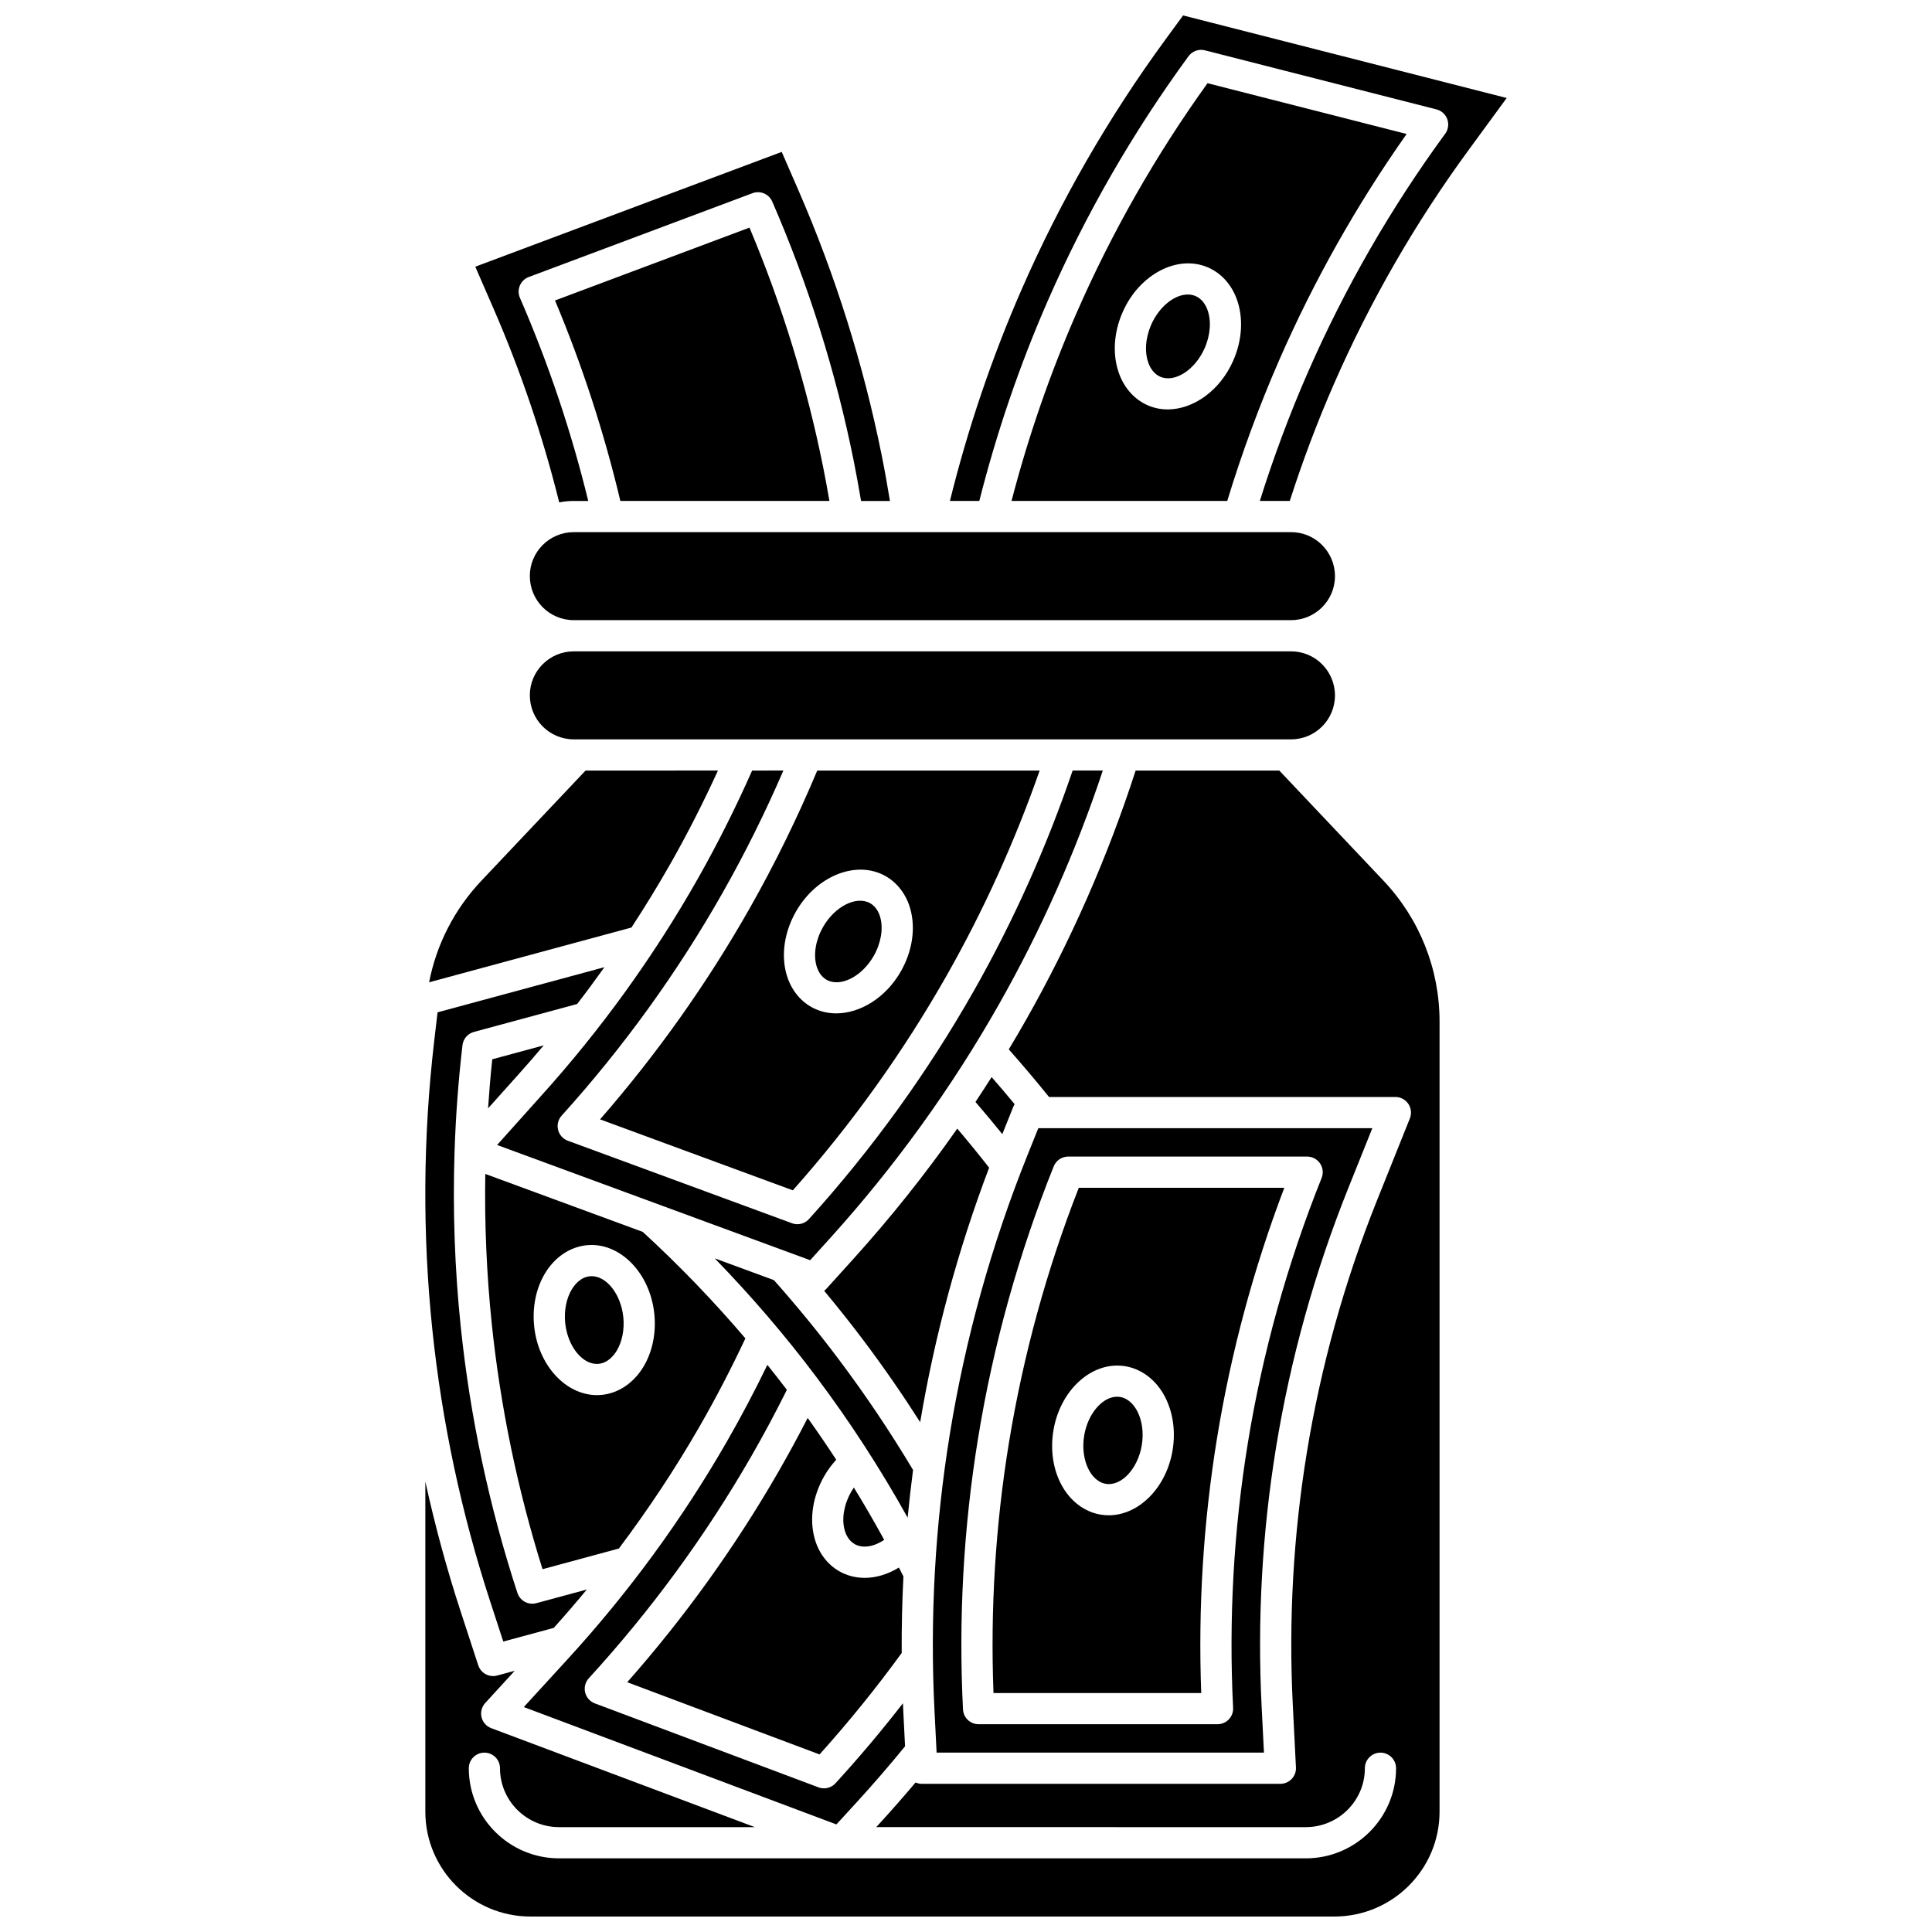 <?xml version="1.0" encoding="UTF-8"?>
<!-- Uploaded to: ICON Repo, www.svgrepo.com, Generator: ICON Repo Mixer Tools -->
<svg width="800px" height="800px" version="1.1" viewBox="144 144 512 512" xmlns="http://www.w3.org/2000/svg">
 <defs>
  <clipPath id="b">
   <path d="m256 348h270v303.9h-270z"/>
  </clipPath>
  <clipPath id="a">
   <path d="m395 148.09h149v128.91h-149z"/>
  </clipPath>
 </defs>
 <path d="m282.81 596.39 82.844 31.102 5.344-5.836c4.398-4.801 8.711-9.797 12.852-14.867l-0.453-8.984c-0.039-0.809-0.07-1.617-0.105-2.426-5.676 7.309-11.66 14.414-17.883 21.207-0.797 0.871-1.91 1.34-3.051 1.34-0.488 0-0.98-0.086-1.453-0.262l-59.27-22.25c-1.285-0.484-2.246-1.57-2.566-2.906-0.32-1.336 0.043-2.742 0.973-3.758 16.449-17.957 30.941-37.754 43.074-58.844 3.301-5.734 6.453-11.645 9.418-17.59-1.691-2.223-3.418-4.426-5.172-6.609-3.367 6.949-6.981 13.809-10.809 20.457-11.859 20.613-26.027 39.961-42.102 57.512z"/>
 <path d="m300.79 482.2c-0.168 0-0.336 0.008-0.504 0.027-2.469 0.254-4.039 2.289-4.758 3.481-1.445 2.398-2.078 5.644-1.742 8.906 0.648 6.289 4.707 11.25 8.898 10.812 2.469-0.254 4.039-2.289 4.758-3.481 1.445-2.398 2.078-5.644 1.742-8.91-0.629-6.035-4.402-10.836-8.395-10.836z"/>
 <path d="m314.33 470.46-41.723-15.355c-0.211 13.258 0.344 26.527 1.715 39.703 2.297 22.027 6.82 43.887 13.453 65.043l20.238-5.481c7.766-10.336 14.926-21.129 21.367-32.32 4.356-7.57 8.426-15.418 12.156-23.363-8.48-9.949-17.578-19.402-27.207-28.227zm0.188 35.754c-2.574 4.273-6.582 6.984-10.996 7.441-0.445 0.047-0.887 0.066-1.324 0.066-8.25 0-15.57-7.879-16.641-18.258-0.523-5.082 0.5-10.062 2.883-14.02 2.574-4.273 6.582-6.988 10.996-7.441 8.766-0.91 16.84 7.258 17.965 18.188 0.523 5.082-0.5 10.062-2.883 14.023z"/>
 <path d="m370.49 553.2c2.113 1.215 5.09 0.727 7.836-1.113-2.566-4.688-5.242-9.316-8.043-13.871-0.23 0.34-0.457 0.68-0.664 1.035-1.934 3.356-2.606 7.16-1.793 10.18 0.328 1.211 1.055 2.848 2.664 3.769z"/>
 <path d="m385.97 533.56c-5.996-10.031-12.578-19.848-19.594-29.184-5.445-7.25-11.258-14.348-17.285-21.129l-15.688-5.773c9.629 9.906 18.648 20.41 26.914 31.41 8.887 11.828 17 24.336 24.219 37.316 0.402-4.223 0.883-8.438 1.434-12.641z"/>
 <path d="m501.27 458.97 6.41-15.988h-88.52l-2.941 7.332c-9.484 23.656-16.371 48.398-20.473 73.535-3.953 24.25-5.332 48.988-4.094 73.535l0.559 11.078h86.75l-0.617-12.246c-1.156-22.906 0.133-45.996 3.82-68.625 3.824-23.457 10.254-46.547 19.105-68.621zm-26.574 67.418c-3.773 23.152-5.09 46.773-3.91 70.207 0.059 1.129-0.352 2.234-1.133 3.055-0.781 0.82-1.863 1.285-2.996 1.285h-63.324c-2.203 0-4.019-1.727-4.129-3.926-1.211-24.02 0.137-48.227 4.008-71.953 4.012-24.598 10.75-48.805 20.031-71.953 0.629-1.57 2.148-2.598 3.836-2.598h63.324c1.371 0 2.656 0.68 3.426 1.816s0.926 2.582 0.414 3.856c-9.055 22.586-15.633 46.211-19.547 70.211z"/>
 <path d="m365.61 530.84c-2.449-3.746-4.969-7.441-7.566-11.074-2.477 4.824-5.07 9.605-7.758 14.273-11.422 19.852-24.883 38.586-40.066 55.77l50.969 19.133c7.703-8.555 15.008-17.586 21.773-26.883-0.039-6.769 0.113-13.539 0.457-20.301-0.395-0.785-0.801-1.562-1.203-2.344-2.906 1.785-6.035 2.734-9.055 2.734-2.387 0-4.699-0.578-6.781-1.773-3.172-1.82-5.492-4.945-6.527-8.789-1.391-5.168-0.441-11.168 2.613-16.461 0.906-1.574 1.969-2.992 3.144-4.285z"/>
 <path d="m411.37 526.39c-3.566 21.859-4.938 44.137-4.082 66.281h55.051c-0.848-22.59 0.562-45.312 4.195-67.609 3.684-22.594 9.672-44.863 17.816-66.281l-54.461-0.004c-8.527 21.797-14.754 44.531-18.52 67.613zm30.812-20.332c4.379 0.715 8.219 3.66 10.531 8.082 2.141 4.098 2.867 9.129 2.039 14.172-1.637 9.969-8.984 17.254-16.93 17.254-0.695 0-1.395-0.055-2.094-0.172-4.379-0.715-8.219-3.66-10.531-8.082-2.141-4.094-2.867-9.129-2.039-14.172 1.777-10.844 10.305-18.512 19.023-17.082z"/>
 <path d="m284.41 296.65c0 6.481 5.215 11.695 11.629 11.695h190.11c6.41 0 11.629-5.215 11.629-11.629 0-6.481-5.215-11.695-11.629-11.695l-190.11 0.004c-6.414 0-11.629 5.215-11.629 11.625z"/>
 <path d="m292.2 277.14c1.242-0.246 2.527-0.379 3.84-0.379h3.852c-4.488-18.391-10.559-36.477-18.105-53.832-0.453-1.039-0.457-2.219-0.016-3.262 0.441-1.043 1.293-1.859 2.356-2.258l59.285-22.211c2.062-0.773 4.363 0.207 5.242 2.223 9.598 22.062 16.863 45.195 21.602 68.766 0.703 3.5 1.336 7.039 1.934 10.574h7.656c-0.664-4.035-1.375-8.07-2.176-12.051-4.844-24.09-12.27-47.734-22.074-70.277l-4.43-10.18-81.207 30.422 4.891 11.246c7.18 16.504 12.996 33.715 17.352 51.219z"/>
 <path d="m460.86 222.47c-0.656-0.285-1.359-0.422-2.086-0.422-3.519 0-7.59 3.211-9.699 8.012-1.555 3.543-1.805 7.398-0.664 10.312 0.457 1.168 1.359 2.719 3.062 3.461 3.844 1.676 9.242-1.797 11.785-7.59 1.555-3.543 1.805-7.398 0.664-10.312-0.461-1.168-1.363-2.719-3.062-3.461z"/>
 <path d="m437.06 537.23c4.133 0.68 8.508-4.023 9.531-10.262 0.531-3.238 0.094-6.516-1.207-8.996-0.645-1.23-2.09-3.356-4.539-3.758-0.266-0.043-0.535-0.066-0.805-0.066-3.887 0-7.769 4.488-8.727 10.328-0.531 3.238-0.094 6.516 1.207 8.996 0.645 1.234 2.09 3.359 4.539 3.758z"/>
 <path d="m516.77 179.51-52.762-13.461c-13.676 19.012-25.352 39.496-34.73 60.93-7.027 16.062-12.797 32.785-17.211 49.777h57.168c3.867-12.711 8.504-25.293 13.82-37.441 9.176-20.977 20.504-41.07 33.715-59.805zm-45.945 60.051c-3.488 7.949-10.57 12.938-17.379 12.938-1.809 0-3.594-0.352-5.289-1.094-3.356-1.465-6-4.316-7.449-8.027-1.949-4.984-1.656-11.051 0.797-16.645 4.414-10.062 14.582-15.379 22.668-11.844 3.356 1.465 6 4.316 7.449 8.027 1.945 4.988 1.656 11.055-0.797 16.645z"/>
 <path d="m497.78 328.31c0-6.481-5.215-11.695-11.629-11.695h-190.11c-6.41 0-11.629 5.215-11.629 11.625 0 6.481 5.215 11.695 11.629 11.695h190.11c6.41 0.004 11.625-5.211 11.625-11.625z"/>
 <path d="m406.13 453.45c-2.738-3.492-5.559-6.961-8.445-10.355-8.461 12.07-17.672 23.625-27.551 34.555l-7.18 7.941c-0.164 0.184-0.352 0.336-0.543 0.484 3.637 4.367 7.18 8.82 10.574 13.34 5.211 6.938 10.188 14.133 14.871 21.48 3.867-22.988 10-45.637 18.273-67.445z"/>
 <path d="m342.62 204.32-51.535 19.305c7.211 17.176 13.012 35.016 17.316 53.129h55.402c-0.516-2.992-1.059-5.984-1.656-8.945-4.359-21.715-10.926-43.055-19.527-63.488z"/>
 <path d="m273.93 568.48 3.445 10.547 13.379-3.621c2.984-3.332 5.914-6.715 8.754-10.168l-13.375 3.621c-0.363 0.098-0.723 0.145-1.082 0.145-1.746 0-3.359-1.113-3.926-2.852-7.473-22.863-12.523-46.578-15.016-70.488-1.605-15.402-2.152-30.934-1.648-46.426 0-0.031 0.004-0.062 0.004-0.094 0.309-9.414 1.008-18.812 2.098-28.16 0.195-1.68 1.395-3.07 3.027-3.512l27.367-7.406c2.473-3.203 4.875-6.461 7.223-9.754l-44.223 11.965-0.914 7.84c-2.945 25.309-3.102 50.984-0.461 76.32 2.551 24.441 7.711 48.68 15.348 72.043z"/>
 <path d="m354.11 459.45c15.562-17.508 29.289-36.684 40.832-57.043 9.781-17.254 18.02-35.465 24.574-54.195h-58.941c-5.215 12.445-11.207 24.684-17.852 36.406-11.293 19.926-24.633 38.746-39.703 56.027zm0.797-73.824c5.43-9.555 16.094-13.797 23.766-9.453 3.184 1.801 5.523 4.91 6.586 8.746 1.426 5.16 0.512 11.164-2.508 16.477-3.981 7.008-10.781 11.156-17.148 11.156-2.312 0-4.57-0.547-6.617-1.703-3.184-1.801-5.523-4.91-6.586-8.746-1.422-5.16-0.512-11.164 2.508-16.477z"/>
 <g clip-path="url(#b)">
  <path d="m483.03 348.21h-38.074c-7.414 22.906-17.172 45.113-29.039 66.051-1.492 2.633-3.019 5.242-4.582 7.836 3.648 4.117 7.223 8.344 10.672 12.617h91.785c1.371 0 2.656 0.68 3.426 1.816 0.77 1.137 0.926 2.582 0.414 3.856l-8.684 21.664c-8.629 21.516-14.891 44.016-18.621 66.875-3.598 22.055-4.848 44.551-3.723 66.875l0.836 16.59c0.059 1.129-0.352 2.234-1.133 3.055-0.781 0.82-1.863 1.285-2.996 1.285h-95.027c-0.59 0-1.145-0.129-1.652-0.352-3.117 3.691-6.301 7.328-9.535 10.859l-0.887 0.969 113.84 0.004c8.633 0 15.656-7.004 15.656-15.609 0-2.281 1.852-4.133 4.133-4.133s4.133 1.852 4.133 4.133c0 13.168-10.73 23.879-23.922 23.879h-197.89c-13.191 0-23.922-10.711-23.922-23.879 0-2.281 1.852-4.133 4.133-4.133s4.133 1.852 4.133 4.133c0 8.605 7.023 15.609 15.656 15.609h51.883l-69.863-26.227c-1.285-0.484-2.246-1.57-2.566-2.906-0.32-1.336 0.043-2.742 0.973-3.758l7.828-8.547-4.664 1.262c-0.359 0.098-0.723 0.145-1.082 0.145-1.746 0-3.359-1.113-3.926-2.852l-4.668-14.281c-3.691-11.297-6.809-22.793-9.355-34.414v87.48c0 15.324 12.496 27.789 27.859 27.789h213.06c15.363 0 27.859-12.465 27.859-27.789v-209.38c0-13.949-5.285-27.215-14.879-37.359z"/>
 </g>
 <g clip-path="url(#a)">
  <path d="m457.53 148.09-4.672 6.383c-15.066 20.574-27.883 42.84-38.094 66.184-7.906 18.062-14.281 36.914-19.023 56.098h7.789c4.586-18.129 10.676-35.98 18.168-53.094 9.996-22.84 22.535-44.629 37.273-64.758 0.996-1.359 2.723-1.98 4.359-1.562l61.352 15.652c1.332 0.34 2.406 1.316 2.867 2.609 0.465 1.293 0.254 2.731-0.555 3.84-14.383 19.645-26.617 40.902-36.371 63.188-4.852 11.086-9.129 22.543-12.75 34.125h7.938c3.383-10.559 7.324-21.012 11.75-31.117 9.531-21.781 21.492-42.559 35.551-61.762l10.18-13.906z"/>
 </g>
 <path d="m321.75 372.76c4.504-7.945 8.688-16.188 12.512-24.555l-35.086 0.004-27.582 29.168c-7.164 7.578-11.926 16.895-13.875 26.941l53.625-14.516c3.641-5.578 7.125-11.254 10.406-17.043z"/>
 <path d="m363.05 403.65c3.656 2.066 9.379-0.84 12.508-6.344 1.914-3.367 2.559-7.176 1.727-10.188-0.332-1.207-1.07-2.84-2.688-3.754-3.652-2.066-9.379 0.84-12.508 6.344-1.914 3.367-2.559 7.176-1.727 10.188 0.336 1.211 1.074 2.84 2.688 3.754z"/>
 <path d="m428.26 348.21c-6.863 20.16-15.629 39.754-26.125 58.273-12.297 21.691-27.016 42.078-43.754 60.586-0.801 0.883-1.922 1.359-3.066 1.359-0.48 0-0.961-0.082-1.426-0.254l-59.41-21.867c-1.289-0.473-2.258-1.559-2.586-2.891s0.027-2.742 0.949-3.762c16.328-18.062 30.695-37.953 42.691-59.121 5.914-10.434 11.301-21.285 16.066-32.328l-8.277 0.004c-4.328 9.766-9.145 19.391-14.379 28.629-11.727 20.688-25.766 40.129-41.727 57.785l-11.48 12.812 82.965 30.535 5.305-5.867c17.105-18.918 32.148-39.754 44.715-61.926 11.152-19.676 20.398-40.496 27.535-61.973h-7.996z"/>
 <path d="m402.51 436.03c2.414 2.801 4.789 5.644 7.113 8.527l2.906-7.246c0.098-0.246 0.227-0.473 0.363-0.688-2-2.418-4.035-4.82-6.102-7.184-1.402 2.211-2.828 4.406-4.281 6.59z"/>
 <path d="m288.09 421.03-13.633 3.691c-0.465 4.324-0.82 8.66-1.113 13l7.727-8.621c2.387-2.648 4.719-5.348 7.019-8.07z"/>
</svg>
